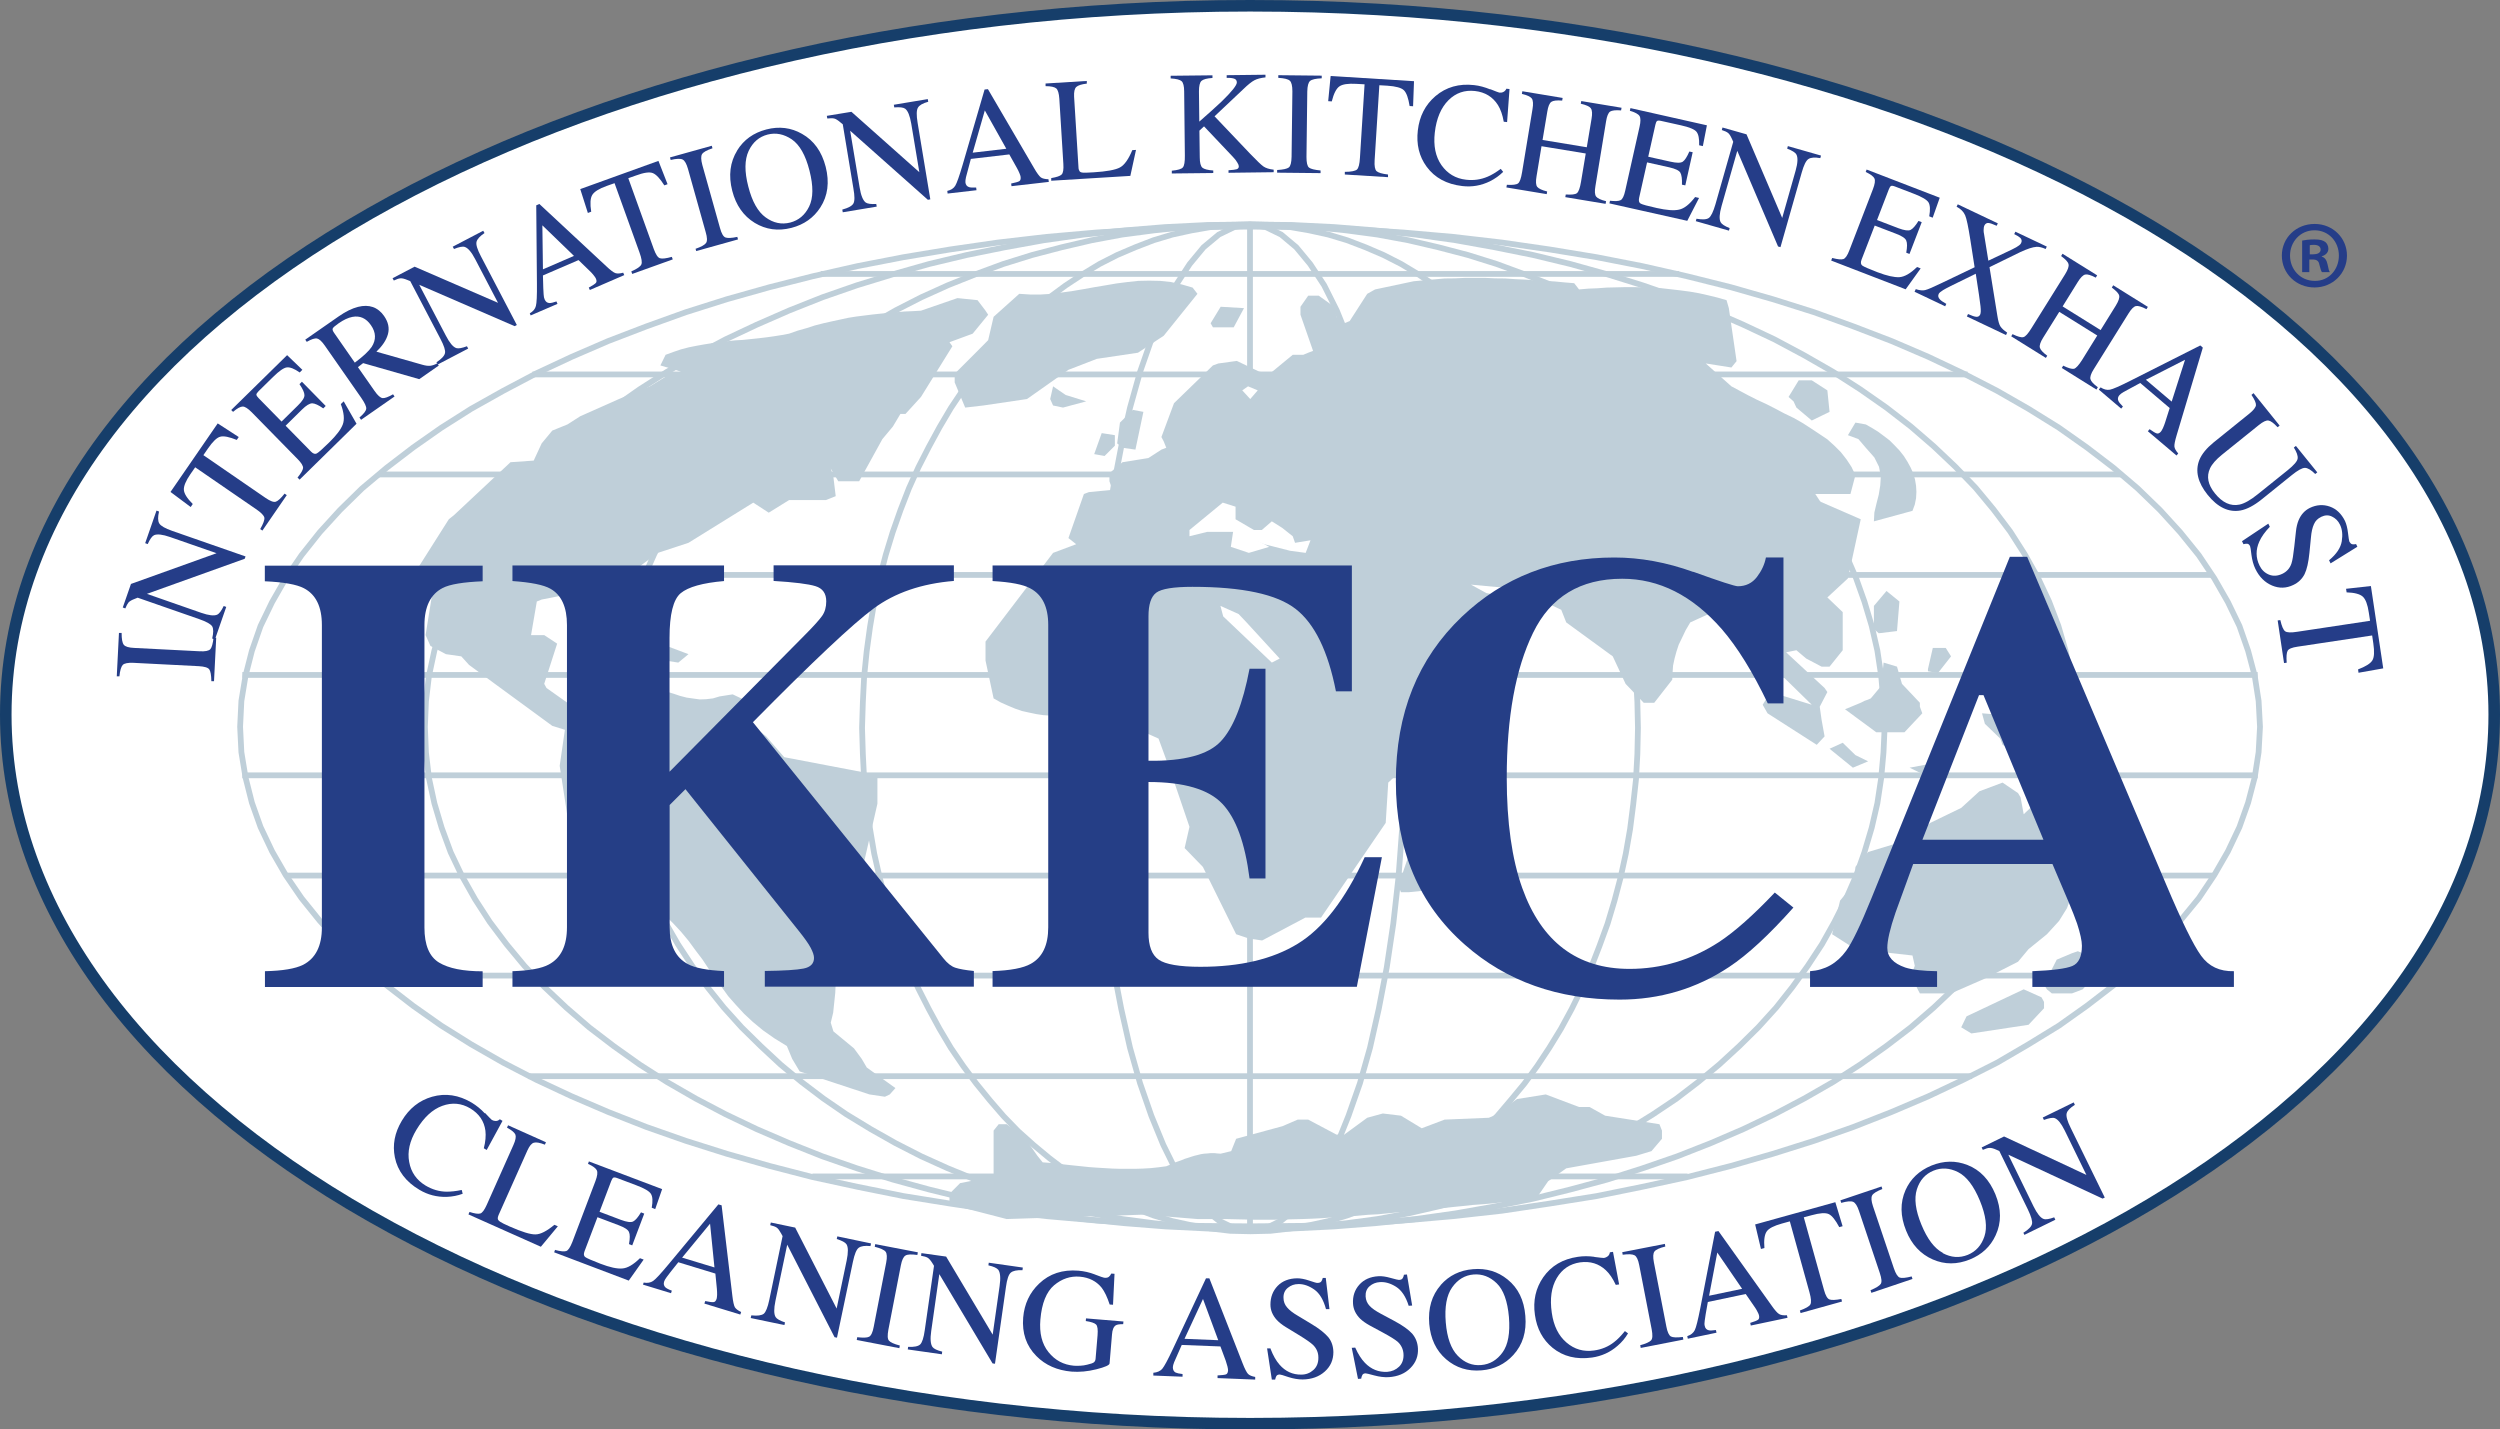 <?xml version="1.0" encoding="UTF-8"?>
<svg xmlns="http://www.w3.org/2000/svg" id="Layer_1" viewBox="0 0 216.46 123.77">
  <rect x="0" y="0" width="216.46" height="123.77" fill="#808080" stroke="none"/>
  <defs>
    <style>.cls-1,.cls-2{fill:#253d88;}.cls-3{stroke:#163e6a;stroke-width:1px;}.cls-3,.cls-4{fill:none;stroke-miterlimit:2.61;}.cls-4{stroke:#bfcfd9;stroke-width:.5px;}.cls-2,.cls-5,.cls-6,.cls-7{fill-rule:evenodd;}.cls-5{fill:#253e86;}.cls-6{fill:#bfcfd9;}.cls-7{fill:#fff;}</style>
  </defs>
  <path class="cls-7" d="M215.96,61.87c0,33.9-48.23,61.4-107.72,61.4S.5,95.77,.5,61.87,48.74,.5,108.24,.5s107.72,27.48,107.72,61.37"></path>
  <path class="cls-3" d="M215.96,61.87c0,33.9-48.23,61.4-107.72,61.4S.5,95.77,.5,61.87,48.74,.5,108.24,.5s107.72,27.48,107.72,61.37"></path>
  <polygon class="cls-4" points="108.21 19.62 112.71 19.67 117.14 19.86 121.49 20.13 125.82 20.51 130.04 21 134.18 21.6 138.25 22.27 142.19 23.04 146.07 23.92 149.87 24.87 153.51 25.91 157.06 27.03 160.47 28.26 163.78 29.53 166.97 30.9 169.99 32.33 172.92 33.84 175.64 35.4 178.28 37.04 180.7 38.75 182.99 40.5 185.09 42.29 187.02 44.16 188.77 46.08 190.38 48.07 191.72 50.07 192.9 52.13 193.9 54.2 194.65 56.35 195.22 58.5 195.56 60.69 195.68 62.93 195.56 65.13 195.22 67.32 194.65 69.5 193.9 71.61 192.9 73.72 191.72 75.77 190.38 77.77 188.77 79.73 187.02 81.65 185.09 83.51 182.99 85.32 180.7 87.08 178.28 88.8 175.64 90.42 172.92 92.01 169.99 93.49 166.97 94.92 163.78 96.28 160.47 97.58 157.06 98.78 153.51 99.9 149.87 100.95 146.07 101.92 142.19 102.76 138.25 103.56 134.18 104.21 130.04 104.83 125.82 105.3 121.49 105.68 117.14 105.95 112.71 106.14 108.21 106.18 103.72 106.14 99.29 105.95 94.94 105.68 90.62 105.3 86.4 104.83 82.26 104.21 78.22 103.56 74.25 102.76 70.37 101.92 66.62 100.95 62.93 99.9 59.39 98.78 55.97 97.58 52.66 96.28 49.49 94.92 46.43 93.49 43.57 92.01 40.79 90.42 38.2 88.8 35.76 87.08 33.48 85.32 31.35 83.51 29.44 81.65 27.69 79.73 26.11 77.77 24.74 75.77 23.56 73.72 22.56 71.61 21.81 69.5 21.26 67.32 20.9 65.13 20.79 62.93 20.9 60.69 21.26 58.5 21.81 56.35 22.56 54.2 23.56 52.13 24.74 50.07 26.11 48.07 27.69 46.08 29.44 44.16 31.35 42.29 33.48 40.5 35.78 38.74 38.19 37.05 40.79 35.4 43.57 33.84 46.43 32.33 49.49 30.9 52.66 29.53 55.97 28.26 59.39 27.03 62.93 25.91 66.62 24.87 70.37 23.92 74.25 23.04 78.22 22.27 82.26 21.6 86.4 21 90.62 20.51 94.94 20.13 99.29 19.86 103.72 19.67 108.21 19.62"></polygon>
  <line class="cls-4" x1="71.07" y1="23.72" x2="145.39" y2="23.72"></line>
  <line class="cls-4" x1="46.1" y1="32.42" x2="170.36" y2="32.42"></line>
  <line class="cls-4" x1="32.82" y1="41.08" x2="183.64" y2="41.08"></line>
  <line class="cls-4" x1="24.85" y1="49.78" x2="191.61" y2="49.78"></line>
  <line class="cls-4" x1="20.98" y1="58.44" x2="195.48" y2="58.44"></line>
  <line class="cls-4" x1="20.98" y1="67.13" x2="195.48" y2="67.13"></line>
  <line class="cls-4" x1="24.78" y1="75.81" x2="191.68" y2="75.81"></line>
  <line class="cls-4" x1="32.38" y1="84.47" x2="184.08" y2="84.47"></line>
  <line class="cls-4" x1="45.71" y1="93.18" x2="170.75" y2="93.18"></line>
  <line class="cls-4" x1="70.34" y1="101.86" x2="146.12" y2="101.86"></line>
  <polygon class="cls-4" points="108.22 19.44 111.87 19.48 115.51 19.66 119.07 19.95 122.57 20.31 126.03 20.8 129.42 21.41 132.74 22.08 135.97 22.86 139.16 23.75 142.21 24.7 145.22 25.74 148.12 26.88 150.93 28.11 153.63 29.38 156.21 30.76 158.72 32.2 161.07 33.71 163.33 35.29 165.45 36.93 167.43 38.64 169.3 40.41 171.05 42.23 172.6 44.1 174.05 46.02 175.32 48.01 176.46 50.04 177.42 52.09 178.22 54.19 178.84 56.33 179.29 58.52 179.58 60.72 179.67 62.94 179.58 65.16 179.29 67.37 178.84 69.55 178.22 71.67 177.42 73.79 176.46 75.85 175.32 77.87 174.05 79.83 172.6 81.76 171.05 83.63 169.3 85.47 167.43 87.24 165.45 88.95 163.33 90.57 161.07 92.17 158.72 93.68 156.21 95.12 153.63 96.48 150.93 97.77 148.12 98.98 145.22 100.12 142.21 101.16 139.16 102.13 135.97 102.99 132.74 103.79 129.42 104.46 126.03 105.06 122.57 105.55 119.07 105.91 115.51 106.19 111.87 106.37 108.22 106.43 104.54 106.37 100.91 106.19 97.36 105.91 93.84 105.55 90.38 105.06 87.01 104.46 83.7 103.79 80.44 102.99 77.3 102.13 74.2 101.16 71.21 100.12 68.34 98.98 65.53 97.77 62.83 96.48 60.24 95.12 57.74 93.68 55.38 92.17 53.13 90.57 51.01 88.95 49.03 87.24 47.15 85.47 45.41 83.63 43.86 81.76 42.41 79.83 41.14 77.87 40 75.85 39.02 73.79 38.24 71.67 37.61 69.55 37.14 67.37 36.88 65.16 36.79 62.94 36.88 60.72 37.14 58.52 37.61 56.33 38.24 54.19 39.02 52.09 40 50.04 41.14 48.01 42.41 46.02 43.86 44.1 45.41 42.23 47.15 40.41 49.03 38.64 51.01 36.93 53.13 35.29 55.38 33.71 57.74 32.2 60.24 30.76 62.83 29.38 65.53 28.11 68.34 26.88 71.21 25.74 74.2 24.7 77.3 23.75 80.44 22.86 83.7 22.08 87.01 21.41 90.38 20.8 93.84 20.31 97.36 19.95 100.91 19.66 104.54 19.48 108.22 19.44"></polygon>
  <polygon class="cls-4" points="108.24 19.44 111.05 19.48 113.84 19.66 116.58 19.95 119.27 20.31 121.93 20.8 124.54 21.41 127.1 22.08 129.59 22.86 132 23.75 134.39 24.7 136.68 25.74 138.9 26.88 141.05 28.11 143.13 29.38 145.16 30.76 147.04 32.2 148.86 33.71 150.6 35.29 152.24 36.93 153.79 38.64 155.19 40.41 156.52 42.23 157.75 44.1 158.83 46.02 159.82 48.01 160.7 50.04 161.43 52.09 162.06 54.19 162.55 56.33 162.88 58.52 163.08 60.72 163.18 62.94 163.08 65.16 162.88 67.37 162.55 69.55 162.06 71.67 161.43 73.79 160.7 75.85 159.82 77.87 158.83 79.83 157.75 81.76 156.52 83.63 155.19 85.47 153.79 87.24 152.24 88.95 150.6 90.57 148.86 92.17 147.04 93.68 145.16 95.12 143.13 96.48 141.05 97.77 138.9 98.98 136.68 100.12 134.39 101.16 132 102.13 129.59 102.99 127.1 103.79 124.54 104.46 121.93 105.06 119.27 105.55 116.58 105.91 113.84 106.19 111.05 106.37 108.24 106.43 105.43 106.37 102.62 106.19 99.9 105.91 97.16 105.55 94.53 105.06 91.92 104.46 89.36 103.79 86.86 102.99 84.45 102.13 82.07 101.16 79.77 100.12 77.54 98.98 75.4 97.77 73.28 96.48 71.3 95.12 69.4 93.68 67.58 92.17 65.86 90.57 64.21 88.95 62.67 87.24 61.25 85.47 59.93 83.63 58.7 81.76 57.59 79.83 56.63 77.87 55.73 75.85 55 73.79 54.38 71.67 53.91 69.55 53.55 67.37 53.36 65.16 53.28 62.94 53.36 60.72 53.55 58.52 53.91 56.33 54.38 54.19 55 52.09 55.73 50.04 56.63 48.01 57.59 46.02 58.7 44.1 59.93 42.23 61.25 40.41 62.67 38.64 64.21 36.93 65.86 35.29 67.58 33.71 69.4 32.2 71.3 30.76 73.28 29.38 75.4 28.11 77.54 26.88 79.77 25.74 82.07 24.7 84.45 23.75 86.86 22.86 89.36 22.08 91.92 21.41 94.53 20.8 97.16 20.31 99.9 19.95 102.62 19.66 105.43 19.48 108.24 19.44"></polygon>
  <polygon class="cls-4" points="108.26 19.44 110 19.48 111.7 19.66 113.37 19.95 115.01 20.31 116.64 20.8 118.23 21.41 119.79 22.08 121.32 22.86 122.8 23.75 124.24 24.72 125.67 25.76 127.03 26.9 128.33 28.12 129.62 29.4 130.8 30.8 132 32.24 133.1 33.73 134.14 35.33 135.15 36.99 136.08 38.7 136.95 40.46 137.76 42.28 138.49 44.16 139.19 46.09 139.79 48.05 140.32 50.09 140.77 52.16 141.14 54.28 141.41 56.4 141.65 58.59 141.77 60.79 141.82 63.03 141.77 65.29 141.65 67.49 141.41 69.66 141.14 71.78 140.77 73.9 140.32 75.97 139.79 77.98 139.19 79.98 138.49 81.9 137.76 83.78 136.95 85.6 136.08 87.37 135.15 89.08 134.14 90.73 133.1 92.3 132 93.81 130.8 95.26 129.62 96.65 128.33 97.94 127.03 99.14 125.67 100.27 124.24 101.34 122.8 102.29 121.32 103.18 119.79 103.97 118.23 104.64 116.64 105.24 115.01 105.73 113.37 106.09 111.7 106.37 110 106.57 108.26 106.61 106.52 106.57 104.83 106.37 103.16 106.09 101.51 105.73 99.88 105.24 98.3 104.64 96.73 103.97 95.2 103.18 93.73 102.29 92.26 101.34 90.85 100.27 89.49 99.14 88.15 97.94 86.9 96.65 85.7 95.26 84.52 93.81 83.4 92.3 82.33 90.73 81.35 89.08 80.42 87.37 79.52 85.6 78.7 83.78 77.97 81.9 77.29 79.98 76.69 77.98 76.16 75.97 75.69 73.9 75.33 71.78 75.04 69.66 74.82 67.49 74.71 65.29 74.64 63.03 74.71 60.79 74.82 58.59 75.04 56.4 75.33 54.28 75.69 52.16 76.16 50.09 76.69 48.05 77.29 46.09 77.97 44.16 78.7 42.28 79.52 40.46 80.42 38.7 81.35 36.99 82.33 35.33 83.4 33.73 84.52 32.24 85.7 30.8 86.9 29.4 88.15 28.12 89.49 26.9 90.85 25.76 92.26 24.72 93.73 23.75 95.2 22.86 96.73 22.08 98.3 21.41 99.88 20.8 101.51 20.31 103.16 19.95 104.83 19.66 106.52 19.48 108.26 19.44"></polygon>
  <polygon class="cls-4" points="108.23 19.44 109.59 19.66 110.93 20.31 112.24 21.41 113.44 22.86 114.65 24.7 115.75 26.9 116.76 29.4 117.75 32.2 118.62 35.31 119.38 38.68 120.07 42.27 120.64 46.07 121.09 50.08 121.4 54.24 121.62 58.56 121.7 63.01 121.62 67.45 121.4 71.77 121.09 75.94 120.64 79.96 120.07 83.77 119.38 87.35 118.62 90.72 117.75 93.79 116.76 96.61 115.75 99.12 114.65 101.33 113.44 103.14 112.24 104.63 110.93 105.69 109.59 106.35 108.23 106.59 106.87 106.35 105.53 105.69 104.21 104.63 103.01 103.14 101.81 101.33 100.72 99.12 99.69 96.61 98.71 93.79 97.84 90.72 97.08 87.35 96.39 83.77 95.84 79.96 95.37 75.94 95.05 71.77 94.83 67.45 94.76 63.01 94.83 58.56 95.05 54.24 95.37 50.08 95.84 46.07 96.39 42.27 97.08 38.68 97.84 35.31 98.71 32.2 99.69 29.4 100.72 26.9 101.81 24.7 103.01 22.86 104.21 21.41 105.53 20.31 106.87 19.66 108.23 19.44"></polygon>
  <line class="cls-4" x1="108.23" y1="19.7" x2="108.23" y2="106.59"></line>
  <polygon class="cls-6" points="103.68 105.55 99 105.17 87.16 105.55 82.21 104.27 82.21 103.36 83.13 102.44 86.03 101.87 86.03 97.89 86.47 97.34 87.16 97.34 88.68 98.44 89.82 100.07 90.28 100.64 90.95 100.69 91.6 100.76 92.29 100.84 92.94 100.91 93.63 100.98 94.28 101.05 94.97 101.1 95.64 101.14 96.31 101.18 96.97 101.2 97.62 101.2 98.31 101.2 98.96 101.18 99.65 101.14 100.3 101.07 100.98 100.98 101.32 100.84 101.63 100.69 101.94 100.58 102.26 100.47 102.57 100.34 102.86 100.25 103.13 100.16 103.42 100.07 103.71 100 103.99 99.93 104.26 99.89 104.55 99.87 104.84 99.84 105.13 99.84 105.4 99.87 105.69 99.89 106.6 99.67 107.03 98.6 111.04 97.51 112.36 96.94 113.27 96.94 115.72 98.24 116.39 98.24 118.38 96.78 119.73 96.41 121.3 96.6 123.1 97.69 125.08 96.94 128.91 96.78 129.34 96.6 131.35 95.16 133.84 94.76 136.72 95.85 137.63 95.85 138.98 96.6 143.68 97.34 143.9 97.89 143.9 98.6 142.99 99.67 141.67 100.07 135.61 101.16 134.04 102.28 133.18 103.53 132.54 103.89 131.66 103.97 130.84 104.04 130.01 104.11 129.16 104.2 128.34 104.27 127.51 104.33 126.69 104.42 125.88 104.5 125.06 104.59 124.23 104.66 123.41 104.75 122.59 104.82 121.76 104.91 120.94 104.98 120.11 105.06 119.29 105.14 118.48 105.18 117.67 105.25 116.86 105.32 116.04 105.38 115.21 105.42 114.4 105.48 113.58 105.52 112.76 105.55 111.93 105.57 111.11 105.59 110.28 105.61 109.46 105.61 108.65 105.61 107.83 105.59 106.96 105.57 106.13 105.55 103.68 105.55"></polygon>
  <polygon class="cls-6" points="75.28 94.76 69.24 92.77 68.59 91.68 68.13 90.57 67.03 89.89 66.05 89.2 65.18 88.48 64.42 87.77 63.71 87 63.04 86.24 62.46 85.43 61.91 84.66 61.35 83.87 60.81 83.06 60.21 82.27 59.61 81.45 58.96 80.67 58.23 79.89 57.43 79.12 56.53 78.35 52.25 74.72 52 73.63 50.24 72.51 49.13 70.68 48.46 66.31 48.91 63.19 47.82 62.85 40.61 57.57 39.94 56.83 38.61 56.64 37.27 55.93 36.85 54.99 37.49 50.99 35.49 52.62 34.35 52.08 38.86 44.96 39.3 44.61 44.2 40.02 46.21 39.88 46.9 38.39 47.82 37.28 49.13 36.75 50.24 36.04 53.59 34.55 56.27 33.45 58.05 32.36 58.96 32.18 57.18 31.64 57.63 30.72 58.31 30.47 58.96 30.25 59.65 30.07 60.3 29.94 60.97 29.82 61.66 29.71 62.3 29.61 63 29.54 63.64 29.47 64.33 29.43 65 29.36 65.67 29.29 66.34 29.21 66.99 29.12 67.68 29.01 68.32 28.89 69.06 28.63 69.84 28.41 70.55 28.18 71.29 27.99 72 27.83 72.74 27.67 73.43 27.52 74.12 27.41 74.83 27.32 75.55 27.23 76.21 27.16 76.93 27.09 77.64 27.03 78.33 26.97 79.03 26.94 79.74 26.9 82.9 25.81 84.64 25.99 85.33 26.9 85.56 27.25 84.22 28.89 82.21 29.63 82.46 29.98 79.74 34.37 78.4 35.84 77.96 35.84 77.31 36.93 76.4 38.02 74.39 41.67 72.58 41.67 71.93 40.57 72.16 41.31 72.36 42.96 71.51 43.3 69.93 43.3 68.32 43.3 66.56 44.39 65.22 43.52 59.61 47 56.96 47.87 55.19 49.18 53.59 52.62 51.36 52.08 50.67 51.17 46.9 51.91 46.48 52.08 45.98 54.99 47.12 54.99 48.24 55.73 47.12 59.21 47.32 59.57 49.13 60.85 50.47 60.67 53.17 59.21 53.75 59.12 54.32 59.1 54.9 59.14 55.46 59.23 56.04 59.35 56.6 59.52 57.18 59.7 57.73 59.89 58.31 60.06 58.87 60.25 59.45 60.4 60.01 60.48 60.59 60.56 61.14 60.54 61.73 60.47 62.3 60.3 63.44 60.12 64.98 60.85 65.22 62.85 66.34 63.76 67.9 65.56 75.5 67.01 75.97 67.01 75.97 69.59 74.39 76.5 73.5 77.61 73.28 81.43 72.85 82.38 72.58 83.31 72.45 84.2 72.36 85.07 72.32 85.97 72.23 86.82 72.14 87.68 71.93 88.55 72.16 89.3 73.94 90.77 74.61 91.68 75.05 92.43 77.53 94.21 77.04 94.76 76.62 94.96 75.28 94.76"></polygon>
  <polygon class="cls-6" points="170.69 89.48 169.81 88.95 170.27 88 175.22 85.66 176.76 86.35 176.98 86.75 176.98 87.3 175.64 88.73 170.69 89.48"></polygon>
  <polygon class="cls-6" points="166.23 86.01 166.08 85.73 165.93 85.43 165.79 85.16 165.68 84.89 165.62 84.58 165.62 84.3 165.66 83.97 165.79 83.62 165.59 82.73 160.65 82.18 158.63 80.89 159.32 77.98 160.65 76.36 160.65 75.06 161.75 73.77 165.34 72.68 167.13 71.25 169.81 69.95 171.39 68.51 173.39 67.76 174.73 68.67 174.95 69.04 175.22 70.5 176.76 69.04 178.76 71.99 179.02 73.12 179.29 74.22 179.44 75.34 179.5 76.43 179.37 77.52 178.97 78.63 178.28 79.74 177.23 80.89 175.64 82.18 174.73 83.27 171.86 84.73 168.93 86.01 166.23 86.01"></polygon>
  <polygon class="cls-6" points="177.65 86.01 177.23 85.66 176.98 85.25 178.08 83.09 179.41 82.53 179.91 82.36 181.24 82.93 181.44 83.82 181.68 84.16 180.33 85.66 179.41 86.01 177.65 86.01"></polygon>
  <polygon class="cls-6" points="107.09 31.25 109.03 32.18 109.94 32.36 111.93 30.72 112.84 30.72 113.27 30.54 113.69 30.38 112.6 27.25 112.6 26.56 113.27 25.6 114.18 25.6 115.52 26.56 115.72 27.43 115.94 27.8 116.39 27.99 116.86 27.8 118.38 25.44 119.06 25.06 122.41 24.35 123.3 24.27 124.19 24.19 125.08 24.11 125.95 24.1 126.85 24.06 127.71 24.06 128.61 24.06 129.45 24.1 130.32 24.11 131.19 24.17 132.06 24.21 132.91 24.27 133.78 24.32 134.62 24.37 135.45 24.45 136.3 24.52 136.72 25.06 137.53 24.99 138.3 24.96 139.11 24.9 139.94 24.88 140.73 24.86 141.51 24.86 142.32 24.88 143.1 24.9 143.9 24.96 144.7 25.05 145.48 25.14 146.31 25.25 147.11 25.39 147.91 25.57 148.69 25.76 149.49 25.99 149.69 26.68 150.36 31.27 149.91 31.82 147.69 31.47 149.91 33.45 150.64 33.84 151.35 34.22 152.1 34.6 152.9 34.97 153.69 35.37 154.48 35.79 155.29 36.18 156.05 36.61 156.78 37.08 157.52 37.57 158.22 38.04 158.84 38.6 159.39 39.15 159.89 39.79 160.31 40.43 160.65 41.14 160.22 42.77 157.07 42.77 157.3 43.3 161.11 44.96 160 50.08 158.22 51.73 159.55 53 159.55 56.3 158.41 57.72 157.72 57.72 156.39 57.02 155.54 56.3 154.65 56.48 157.98 59.57 158.22 59.92 157.56 61.19 157.72 62.32 157.98 63.76 157.3 64.49 153.04 61.76 152.62 61.02 153.31 59.92 156.87 61.02 152.39 56.64 152.19 56.3 151.94 55.39 151.28 54.29 149.49 53.37 147.93 53.17 146.35 53.89 145.95 54.57 145.64 55.22 145.35 55.82 145.15 56.43 144.99 57.02 144.86 57.63 144.82 58.23 144.79 58.85 143.23 60.85 142.32 60.85 140.75 59.21 139.64 56.83 135.61 53.89 135.18 52.8 131.35 50.99 127.36 50.62 128.69 51.35 130.7 51.73 130.93 53.55 130.93 54.83 125.58 56.48 125.08 56.64 123.99 57.37 127.58 57.93 127.58 58.44 127.51 58.94 127.41 59.39 127.25 59.86 127 60.32 126.73 60.76 126.42 61.19 126.12 61.61 125.73 62.03 125.37 62.45 124.97 62.88 124.57 63.3 124.19 63.72 123.81 64.14 123.43 64.58 123.1 65.03 120.2 67.76 119.98 71.25 114.38 79.45 113.02 79.45 109.28 81.43 108.16 81.27 107.03 80.89 104.15 75.06 102.57 73.43 102.99 71.59 101.43 67.01 100.31 63.95 99.89 63.76 95.86 61.94 95.23 61.94 94.61 61.96 93.98 62 93.41 62 92.78 62.01 92.16 62.01 91.56 62 90.95 61.96 90.33 61.92 89.73 61.83 89.11 61.7 88.48 61.56 87.9 61.36 87.28 61.1 86.65 60.82 86.03 60.47 85.33 57.19 85.33 55.55 91.18 47.87 93.18 47.12 92.51 46.59 93.85 42.77 94.28 42.61 96.31 42.41 96.06 41.67 96.06 40.97 97.19 40.02 99.43 39.66 100.56 38.93 100.98 38.77 100.76 38.22 100.56 37.84 101.65 34.91 105.02 31.64 105.49 31.47 107.09 31.25"></polygon>
  <polygon class="cls-6" points="121.99 77.25 121.3 77.25 121.07 76.7 122.63 72.15 123.54 72.15 124.67 70.68 125.58 69.59 127.36 69.75 127.58 70.3 127.71 71.06 127.67 71.78 127.45 72.51 127.09 73.22 126.62 73.95 126.07 74.7 125.49 75.4 124.88 76.15 123.75 77.07 121.99 77.25"></polygon>
  <polygon class="cls-6" points="181.02 67.2 179.22 66.86 178.08 67.01 173.39 64.49 173.19 63.95 171.86 62.67 171.61 61.76 172.21 61.81 172.77 61.85 173.35 61.9 173.9 61.96 174.48 62.03 175.04 62.12 175.62 62.25 176.18 62.38 176.72 62.54 177.29 62.71 177.83 62.94 178.38 63.18 178.95 63.45 179.48 63.76 180.04 64.11 180.57 64.49 181.68 65.38 181.91 65.76 182.11 66.11 181.44 67.38 181.02 67.2"></polygon>
  <polygon class="cls-6" points="166.44 67.01 165.34 66.47 168.27 65.92 167.79 67.2 166.44 67.01"></polygon>
  <polygon class="cls-6" points="160.43 66.47 158.41 64.83 159.55 64.31 160.65 65.38 161.75 65.92 160.43 66.47"></polygon>
  <polygon class="cls-6" points="163.09 63.4 162.45 63.4 159.75 61.41 160.02 61.3 160.31 61.18 160.6 61.06 160.89 60.94 161.15 60.83 161.44 60.68 161.73 60.58 161.98 60.47 162.89 59.38 163.09 57.37 164.25 57.72 164.68 59.21 166.23 60.85 166.23 61.19 166.44 61.76 164.9 63.4 163.09 63.4"></polygon>
  <polygon class="cls-6" points="166.93 58.12 166.93 57.93 167.35 56.1 168.47 56.1 168.93 56.83 167.79 58.28 166.93 58.12"></polygon>
  <polygon class="cls-6" points="58.73 57.37 54.01 56.64 52.92 56.48 51.16 55.21 54.92 54.99 55.84 54.46 56.71 55.55 59.61 56.64 58.73 57.37"></polygon>
  <polygon class="cls-6" points="162.67 54.83 162.25 54.46 162.25 52.46 163.34 51.17 164.46 52.08 164.25 54.64 162.67 54.83"></polygon>
  <polygon class="cls-6" points="162.25 45.14 162.29 44.38 162.47 43.61 162.67 42.83 162.8 42.03 162.85 41.23 162.69 40.41 162.29 39.61 161.55 38.77 160.91 38.02 160 37.68 160.65 36.59 161.55 36.75 162.09 37.06 162.6 37.37 163.11 37.75 163.61 38.13 164.03 38.55 164.46 39 164.84 39.48 165.15 39.97 165.42 40.46 165.66 40.99 165.81 41.52 165.9 42.06 165.93 42.59 165.9 43.14 165.79 43.69 165.59 44.23 162.25 45.14"></polygon>
  <polygon class="cls-6" points="94.74 39.32 95.39 37.5 96.53 37.68 96.53 38.59 95.64 39.48 94.74 39.32"></polygon>
  <polygon class="cls-6" points="97.19 38.77 96.73 38.39 96.97 36.59 98.09 35.49 99 35.66 98.31 38.93 97.19 38.77"></polygon>
  <polygon class="cls-6" points="156.87 36.41 155.54 35.29 155.29 34.75 154.86 34.37 155.74 32.93 156.87 32.93 158.22 33.8 158.41 35.66 156.87 36.41"></polygon>
  <polygon class="cls-6" points="83.57 35.29 82.66 33.11 82.66 32.36 84.64 30.38 85.56 29.45 86.03 27.43 88.25 25.44 89.19 25.5 90.11 25.5 91.04 25.44 91.98 25.32 92.91 25.19 93.85 25.03 94.79 24.86 95.75 24.7 96.68 24.54 97.62 24.42 98.55 24.32 99.49 24.3 100.45 24.32 101.39 24.42 102.33 24.63 103.26 24.9 103.68 25.44 100.76 29.07 98.53 30.54 94.97 31.07 92.51 32.02 88.92 34.55 85.13 35.11 83.57 35.29"></polygon>
  <polygon class="cls-6" points="92.04 35.29 91.18 35.11 90.93 34.55 91.18 33.45 92.27 34.2 94.05 34.75 92.04 35.29"></polygon>
  <polygon class="cls-6" points="105.02 28.34 104.82 27.99 105.69 26.56 107.71 26.68 106.82 28.34 105.02 28.34"></polygon>
  <polygon class="cls-7" points="110.12 57.37 105.91 53.37 105.67 52.46 107.25 53.17 107.93 53.89 110.8 57.02 110.12 57.37"></polygon>
  <polygon class="cls-7" points="108.13 47.87 106.57 47.35 106.79 45.89 107.24 45.89 109.89 47.35 108.13 47.87"></polygon>
  <polygon class="cls-7" points="111.71 47.69 109.46 47.12 106.98 46.05 104.53 46.05 102.99 46.43 102.99 45.89 105.87 43.52 106.98 43.87 106.98 44.96 108.57 45.89 109.25 45.89 110.12 45.14 111.01 45.7 111.93 46.43 112.13 47 113.47 46.78 113.05 47.87 111.71 47.69"></polygon>
  <polygon class="cls-7" points="108.25 34.55 107.56 33.8 108.06 33.45 108.9 33.8 108.25 34.55"></polygon>
  <path class="cls-2" d="M18.3,58.97c-.01-.52-.07-.86-.18-1.01-.11-.16-.41-.25-.91-.28l-5.66-.29c-.47-.02-.78,.04-.92,.18-.14,.15-.24,.48-.29,.99h-.23s.19-3.76,.19-3.76h.23c0,.53,.06,.87,.19,1.03,.13,.16,.43,.25,.9,.27l5.66,.29c.49,.03,.8-.04,.93-.18,.13-.15,.22-.48,.28-.99h.23s-.19,3.76-.19,3.76h-.23Z"></path>
  <path class="cls-2" d="M18.37,55.3c.12-.51,.12-.87,0-1.07-.13-.2-.51-.41-1.14-.63l-5.31-1.85-.25,.1c-.27,.1-.45,.21-.54,.31-.09,.11-.18,.28-.28,.52l-.22-.08,.71-2.04,7.41-2.66-4.02-1.4c-.66-.23-1.12-.28-1.39-.16-.17,.08-.36,.34-.55,.77l-.22-.08,.98-2.82,.22,.08c-.11,.47-.11,.82,.02,1.03,.12,.21,.5,.43,1.13,.65l6.34,2.21-.07,.2-8.47,3.04,4.7,1.64c.66,.23,1.12,.28,1.39,.16,.17-.08,.36-.33,.56-.75l.22,.08-.98,2.82-.22-.08Z"></path>
  <path class="cls-2" d="M14.76,42.6l4.09-5.94,1.82,1.18-.17,.25c-.65-.26-1.12-.36-1.42-.28-.3,.07-.66,.42-1.08,1.03l-.39,.57,5.38,3.7c.41,.28,.7,.39,.89,.33,.18-.06,.44-.29,.76-.7l.19,.13-2.11,3.07-.19-.13c.27-.47,.39-.8,.36-.99-.04-.19-.28-.44-.74-.75l-5.25-3.61-.41,.59c-.4,.58-.59,1.04-.57,1.36,.02,.33,.28,.74,.77,1.23l-.18,.26-1.74-1.3Z"></path>
  <path class="cls-2" d="M25.76,41.35c.3-.37,.46-.64,.48-.82,.02-.18-.14-.45-.48-.79l-3.97-4.05c-.32-.32-.58-.49-.77-.49-.2,0-.48,.15-.84,.46l-.16-.16,4.84-4.75,1.32,1.27-.23,.23c-.47-.33-.84-.47-1.11-.44-.27,.03-.67,.31-1.2,.83l-1.25,1.23c-.13,.13-.2,.24-.19,.31,.01,.07,.07,.17,.19,.29l1.99,2.03,1.41-1.39c.39-.38,.58-.68,.57-.9,0-.22-.15-.54-.43-.95l.21-.21,2.06,2.1-.21,.21c-.41-.29-.73-.43-.95-.44-.22,0-.52,.17-.9,.55l-1.41,1.39,2.21,2.25c.18,.18,.34,.23,.49,.15,.15-.08,.51-.4,1.08-.96,.62-.61,1.01-1.12,1.17-1.55,.16-.42,.11-1.01-.17-1.76l.25-.24,1.11,1.94-4.93,4.84-.16-.16Z"></path>
  <path class="cls-2" d="M32.18,30.04c.4-.62,.38-1.25-.06-1.88-.42-.61-.96-.85-1.62-.72-.35,.07-.75,.25-1.19,.56-.3,.21-.47,.36-.5,.44-.04,.09,0,.21,.11,.37l1.8,2.59c.74-.55,1.22-1.01,1.46-1.36m-1.06,6.11c.38-.32,.57-.57,.59-.76,.02-.19-.13-.5-.43-.94l-3.16-4.53c-.26-.37-.48-.57-.67-.61-.19-.04-.49,.06-.89,.29l-.13-.19,2.9-2.02c.6-.42,1.16-.69,1.67-.82,.96-.24,1.72,.02,2.26,.8,.36,.52,.47,1.04,.33,1.56-.14,.52-.48,1.02-1,1.52l4.01,1.14c.25,.07,.46,.1,.65,.08,.19-.02,.39-.09,.61-.21l.13,.19-1.69,1.18-4.86-1.39-.45,.35,1.44,2.06c.27,.39,.5,.59,.69,.62,.19,.02,.49-.09,.91-.33l.13,.19-2.9,2.02-.13-.19Z"></path>
  <path class="cls-2" d="M37.8,31.36c.44-.29,.68-.55,.73-.79,.05-.23-.09-.65-.4-1.24l-2.61-4.99-.25-.1c-.27-.11-.47-.16-.61-.14-.14,.01-.33,.08-.56,.19l-.11-.2,1.91-1,7.22,3.13-1.97-3.77c-.32-.62-.63-.98-.91-1.07-.18-.06-.49,0-.93,.18l-.11-.2,2.64-1.38,.11,.2c-.4,.27-.63,.52-.69,.76-.06,.24,.07,.66,.38,1.25l3.11,5.95-.19,.1-8.26-3.58,2.31,4.41c.32,.62,.62,.98,.9,1.07,.18,.06,.49,0,.92-.16l.11,.2-2.64,1.38-.11-.2Z"></path>
  <path class="cls-2" d="M49.7,22.16l-2.74-2.65,.05,3.81,2.68-1.16Zm-3.74,5.18l-.09-.21c.29-.17,.47-.38,.53-.64,.07-.26,.1-.9,.09-1.92l-.06-6.79,.27-.12,5.77,5.37c.38,.36,.66,.57,.82,.62,.16,.05,.39,.04,.67-.04l.09,.21-2.98,1.29-.09-.21c.33-.18,.53-.31,.61-.4,.08-.09,.08-.21,0-.39-.02-.06-.09-.15-.19-.28-.1-.13-.22-.26-.36-.39l-.95-.92-3.08,1.33c.02,.9,.04,1.44,.06,1.64,.01,.19,.04,.34,.09,.44,.09,.2,.22,.3,.42,.31,.12,0,.32-.04,.6-.14l.09,.21-2.32,1Z"></path>
  <path class="cls-2" d="M50.22,16.38l6.79-2.45,.79,2.02-.28,.1c-.37-.59-.7-.94-.99-1.06-.29-.12-.78-.05-1.48,.21l-.65,.23,2.21,6.14c.17,.46,.34,.73,.53,.79,.19,.06,.53,.02,1.03-.12l.08,.22-3.51,1.26-.08-.22c.5-.22,.79-.42,.87-.6,.08-.17,.03-.52-.16-1.04l-2.16-6-.68,.24c-.67,.24-1.08,.5-1.25,.78-.17,.28-.2,.76-.09,1.45l-.29,.11-.66-2.07Z"></path>
  <path class="cls-2" d="M60.23,21.54c.49-.17,.79-.34,.9-.5,.12-.16,.11-.47-.03-.95l-1.53-5.46c-.13-.45-.28-.73-.47-.82-.18-.09-.53-.08-1.03,.04l-.06-.22,3.62-1.01,.06,.22c-.49,.16-.79,.33-.9,.5-.11,.17-.1,.49,.02,.94l1.53,5.46c.13,.48,.29,.75,.47,.82,.18,.07,.52,.06,1.03-.05l.06,.22-3.62,1.01-.06-.22Z"></path>
  <path class="cls-2" d="M66.29,18.82c.67,.49,1.38,.64,2.13,.45,.73-.19,1.28-.65,1.64-1.39,.36-.74,.37-1.77,.03-3.1-.34-1.35-.86-2.25-1.53-2.71-.68-.46-1.38-.6-2.09-.42-.74,.19-1.29,.66-1.65,1.42-.35,.75-.37,1.78-.03,3.08,.33,1.3,.83,2.19,1.51,2.68m-2.47-5.81c.57-.92,1.41-1.52,2.52-1.81,1.11-.29,2.15-.16,3.09,.38,1.03,.58,1.71,1.53,2.05,2.85,.34,1.34,.19,2.51-.46,3.52-.58,.9-1.42,1.49-2.5,1.77-1.16,.3-2.22,.15-3.18-.43-.98-.6-1.63-1.53-1.95-2.78-.34-1.32-.19-2.48,.43-3.49Z"></path>
  <path class="cls-2" d="M72.95,18.14c.51-.14,.82-.31,.94-.52,.12-.21,.12-.64,0-1.31l-.92-5.55-.21-.17c-.22-.19-.4-.3-.54-.33-.14-.03-.33-.03-.59,0l-.04-.23,2.13-.35,5.88,5.23-.7-4.2c-.12-.69-.29-1.12-.53-1.3-.16-.11-.47-.15-.94-.11l-.04-.23,2.94-.49,.04,.23c-.47,.13-.77,.3-.89,.51-.13,.21-.14,.65-.03,1.31l1.1,6.63-.21,.04-6.73-5.98,.82,4.91c.11,.69,.29,1.12,.52,1.3,.15,.11,.46,.16,.92,.13l.04,.23-2.94,.49-.04-.23Z"></path>
  <path class="cls-2" d="M87.13,12.88l-1.86-3.32-1.05,3.66,2.9-.34Zm-5.08,3.88l-.03-.23c.32-.07,.56-.23,.69-.45,.14-.23,.35-.83,.64-1.81l1.9-6.52,.29-.03,3.98,6.81c.26,.46,.47,.73,.6,.83,.14,.1,.36,.15,.66,.16l.03,.23-3.23,.37-.03-.23c.37-.08,.6-.14,.7-.2,.1-.06,.14-.18,.12-.37,0-.06-.04-.17-.1-.32-.06-.15-.14-.31-.23-.47l-.65-1.16-3.33,.39c-.24,.87-.37,1.39-.42,1.58-.04,.19-.06,.34-.05,.45,.02,.21,.13,.35,.31,.41,.11,.04,.32,.05,.62,.04l.03,.23-2.51,.29Z"></path>
  <path class="cls-2" d="M91.02,15.42c.47-.08,.77-.18,.9-.31,.13-.13,.18-.43,.15-.91l-.35-5.66c-.03-.45-.12-.75-.26-.88-.15-.13-.46-.2-.93-.2v-.23s3.57-.22,3.57-.22v.23c-.45,.05-.76,.15-.91,.29-.15,.14-.21,.42-.19,.84l.38,6.12c0,.14,.04,.25,.09,.33,.05,.08,.16,.12,.32,.13,.1,0,.2,0,.3,0,.11,0,.3-.01,.6-.03,1.13-.07,1.89-.21,2.28-.42,.39-.21,.74-.71,1.07-1.5l.32-.02-.49,2.25-6.85,.42v-.23Z"></path>
  <path class="cls-2" d="M101.46,14.78c.52-.05,.84-.14,.96-.29,.12-.14,.18-.49,.17-1.03l-.06-5.54c0-.46-.08-.76-.22-.89-.14-.13-.46-.21-.95-.24v-.23s3.62-.04,3.62-.04v.23c-.49,.03-.81,.12-.96,.26-.14,.14-.21,.44-.21,.9l.03,2.62c.78-.68,1.42-1.26,1.92-1.73,.89-.86,1.33-1.42,1.33-1.66,0-.17-.08-.28-.23-.33-.15-.05-.37-.08-.65-.07v-.23s3.36-.04,3.36-.04v.23c-.41,.04-.73,.13-.96,.25-.23,.12-.56,.38-.97,.78l-2.48,2.34,3.09,3.25c.56,.58,.94,.95,1.14,1.09,.2,.14,.5,.24,.89,.28v.22s-3.91,.05-3.91,.05v-.22c.35-.02,.59-.05,.71-.09,.12-.04,.19-.13,.18-.26,0-.07-.04-.18-.13-.32-.08-.15-.21-.31-.39-.5l-2.49-2.63-.4,.37,.03,2.31c0,.47,.08,.77,.23,.9,.14,.12,.46,.21,.94,.24v.22s-3.59,.04-3.59,.04v-.22Z"></path>
  <path class="cls-2" d="M110.58,14.72c.52-.03,.85-.1,1.01-.22,.15-.12,.23-.42,.24-.92l.07-5.67c0-.47-.07-.78-.22-.92-.15-.14-.48-.22-1-.25v-.23s3.76,.04,3.76,.04v.23c-.52,.02-.86,.1-1.01,.23-.15,.13-.23,.44-.24,.91l-.07,5.67c0,.49,.07,.8,.22,.92,.15,.12,.49,.2,1,.25v.23s-3.76-.04-3.76-.04v-.23Z"></path>
  <path class="cls-2" d="M115.23,6.58l7.2,.45-.08,2.17-.3-.02c-.11-.69-.27-1.14-.49-1.36-.22-.22-.7-.35-1.44-.4l-.69-.04-.41,6.51c-.03,.49,.03,.8,.17,.93,.15,.13,.47,.23,.99,.29v.23s-3.74-.23-3.74-.23v-.23c.56,0,.91-.08,1.05-.2,.14-.13,.23-.47,.26-1.02l.4-6.36-.72-.04c-.7-.04-1.19,.03-1.46,.22-.27,.19-.49,.62-.66,1.3l-.31-.02,.21-2.16Z"></path>
  <path class="cls-2" d="M129.03,7.72c.47,.19,.73,.29,.79,.3,.12,.01,.24,0,.35-.06,.11-.05,.2-.15,.26-.28l.27,.03-.21,2.86-.29-.03c-.1-.58-.27-1.07-.5-1.44-.45-.71-1.11-1.12-1.99-1.22-.89-.1-1.66,.16-2.3,.8-.64,.64-1.04,1.57-1.18,2.8-.13,1.13,.06,2.07,.57,2.81,.52,.74,1.23,1.17,2.13,1.27,.66,.08,1.28-.01,1.87-.26,.34-.14,.72-.37,1.14-.68l.21,.26c-.32,.32-.71,.6-1.15,.82-.76,.37-1.56,.51-2.39,.41-1.36-.16-2.39-.72-3.09-1.68-.65-.89-.9-1.94-.76-3.14,.14-1.23,.65-2.22,1.53-2.97,.92-.78,2.04-1.1,3.35-.95,.46,.05,.92,.18,1.39,.37"></path>
  <path class="cls-2" d="M130.47,16c.5,.03,.83-.01,.97-.12,.15-.11,.26-.44,.35-.98l.9-5.45c.08-.45,.05-.76-.06-.92-.12-.16-.4-.29-.86-.4l.04-.23,3.49,.58-.04,.23c-.47-.04-.78,0-.94,.11-.16,.11-.28,.4-.35,.85l-.41,2.45,3.83,.63,.41-2.45c.08-.45,.06-.76-.06-.92-.11-.16-.4-.29-.87-.4l.04-.23,3.49,.58-.04,.23c-.47-.04-.79,0-.95,.1-.16,.11-.28,.4-.35,.85l-.92,5.59c-.08,.46-.06,.76,.06,.92,.12,.15,.4,.29,.86,.4l-.04,.23-3.49-.58,.04-.23c.5,.03,.83,0,.97-.12,.14-.11,.26-.44,.35-.98l.41-2.45-3.83-.63-.43,2.6c-.08,.46-.06,.77,.06,.92,.12,.15,.41,.29,.86,.4l-.04,.23-3.49-.58,.04-.23Z"></path>
  <path class="cls-2" d="M139.37,17.38c.47,.05,.79,.04,.95-.05,.16-.08,.3-.36,.4-.83l1.24-5.53c.1-.44,.1-.75,0-.92-.1-.17-.38-.32-.84-.46l.05-.23,6.62,1.49-.35,1.8-.32-.07c.02-.57-.06-.96-.23-1.17-.17-.21-.62-.4-1.35-.56l-1.71-.38c-.18-.04-.3-.04-.36,.01-.06,.05-.1,.15-.14,.32l-.62,2.77,1.93,.43c.53,.12,.88,.12,1.06,0,.18-.12,.37-.42,.57-.88l.29,.06-.64,2.87-.29-.06c.02-.5-.03-.85-.14-1.04-.11-.19-.43-.34-.95-.46l-1.93-.43-.69,3.08c-.05,.25-.01,.41,.14,.49,.15,.08,.61,.21,1.39,.38,.85,.19,1.49,.24,1.93,.14,.44-.09,.91-.46,1.39-1.09l.34,.08-1.02,1.98-6.74-1.51,.05-.23Z"></path>
  <path class="cls-2" d="M146.89,18.94c.52,.09,.88,.07,1.07-.07,.19-.14,.38-.53,.57-1.18l1.54-5.41-.11-.25c-.12-.26-.23-.44-.34-.52-.11-.09-.29-.17-.54-.25l.06-.22,2.08,.59,3.09,7.24,1.16-4.09c.19-.67,.21-1.14,.07-1.4-.09-.17-.36-.34-.8-.51l.06-.22,2.87,.82-.06,.22c-.48-.08-.82-.06-1.03,.08-.21,.14-.4,.53-.58,1.17l-1.84,6.46-.21-.06-3.53-8.28-1.36,4.78c-.19,.67-.22,1.14-.08,1.4,.09,.17,.35,.34,.78,.51l-.06,.22-2.87-.82,.06-.22Z"></path>
  <path class="cls-2" d="M158.66,22.34c.46,.12,.77,.15,.95,.09,.17-.06,.35-.31,.52-.77l2.04-5.29c.16-.42,.21-.73,.13-.91-.08-.18-.33-.37-.76-.57l.08-.21,6.33,2.44-.61,1.73-.3-.12c.1-.56,.08-.96-.06-1.2-.14-.23-.56-.48-1.26-.75l-1.64-.63c-.18-.07-.3-.08-.36-.04-.06,.04-.12,.14-.18,.29l-1.02,2.65,1.85,.71c.51,.19,.86,.24,1.05,.15,.2-.1,.43-.36,.69-.78l.28,.11-1.06,2.75-.28-.11c.09-.5,.09-.84,0-1.05-.08-.2-.37-.4-.88-.59l-1.85-.71-1.14,2.95c-.09,.24-.07,.41,.06,.51,.13,.1,.57,.29,1.32,.58,.81,.31,1.44,.45,1.89,.43,.45-.03,.96-.32,1.53-.88l.32,.12-1.3,1.81-6.45-2.49,.08-.21Z"></path>
  <path class="cls-2" d="M165.86,25.03c.33,.11,.6,.14,.82,.09,.22-.05,.71-.26,1.47-.63l2.82-1.35-.38-2.44c-.17-1.07-.31-1.76-.44-2.06-.13-.3-.37-.55-.74-.74l.1-.21,3.47,1.65-.1,.21c-.34-.15-.57-.23-.68-.24-.18-.02-.3,.05-.38,.21-.05,.1-.07,.25-.07,.43,0,.09,.01,.2,.04,.33l.37,2.29,2.03-.96c.3-.14,.51-.27,.64-.37,.08-.06,.14-.13,.17-.2,.08-.17,.05-.32-.08-.45-.08-.08-.26-.19-.52-.32l.1-.21,2.72,1.29-.1,.21c-.31-.14-.57-.2-.78-.19-.34,.02-.82,.18-1.44,.47l-2.64,1.29,.68,4.21c.07,.45,.16,.77,.27,.93,.11,.17,.3,.34,.58,.53l-.1,.21-3.39-1.61,.1-.21c.33,.15,.57,.23,.72,.24,.15,.01,.26-.05,.33-.19,.06-.12,.07-.36,.03-.73-.04-.36-.17-1.3-.41-2.81l-2.16,1.06c-.32,.16-.54,.28-.67,.36-.21,.13-.34,.24-.38,.33-.08,.17-.04,.33,.12,.49,.09,.1,.28,.22,.54,.37l-.1,.21-2.65-1.26,.1-.21Z"></path>
  <path class="cls-2" d="M174.25,28.93c.45,.22,.77,.31,.94,.26,.18-.04,.41-.3,.7-.77l2.92-4.68c.24-.39,.34-.68,.29-.87-.04-.19-.26-.42-.64-.7l.12-.2,3,1.87-.12,.2c-.41-.22-.72-.31-.91-.27-.19,.04-.41,.26-.65,.65l-1.31,2.11,3.29,2.05,1.31-2.11c.24-.39,.34-.68,.3-.87-.04-.19-.26-.42-.64-.7l.12-.2,3,1.87-.12,.2c-.42-.22-.72-.31-.91-.27-.19,.04-.41,.26-.65,.65l-3,4.81c-.25,.39-.34,.69-.29,.87,.05,.19,.26,.42,.64,.7l-.12,.2-3-1.87,.12-.2c.45,.22,.77,.31,.94,.27,.17-.05,.41-.31,.7-.77l1.31-2.11-3.29-2.05-1.39,2.23c-.25,.39-.34,.69-.29,.87,.05,.19,.26,.42,.64,.7l-.12,.19-3-1.87,.12-.2Z"></path>
  <path class="cls-2" d="M188.03,34.78l1.16-3.63-3.39,1.73,2.23,1.89Zm-6.3-1.06l.15-.18c.28,.18,.54,.25,.81,.2,.26-.05,.85-.31,1.76-.77l6.06-3.06,.22,.19-2.26,7.56c-.15,.5-.22,.84-.2,1.01,.02,.17,.13,.37,.33,.59l-.15,.18-2.48-2.1,.15-.18c.31,.22,.51,.34,.63,.37,.11,.03,.23-.02,.35-.16,.04-.05,.1-.14,.17-.29,.07-.15,.13-.31,.19-.49l.4-1.26-2.55-2.17c-.79,.42-1.27,.68-1.44,.78-.17,.1-.29,.19-.36,.27-.14,.16-.17,.33-.09,.51,.05,.11,.18,.27,.39,.48l-.15,.18-1.93-1.64Z"></path>
  <path class="cls-2" d="M197.38,36.85l-.18,.14c-.33-.36-.6-.55-.79-.58-.19-.03-.47,.1-.84,.4l-3.18,2.56c-.52,.42-.87,.82-1.04,1.19-.32,.69-.18,1.41,.42,2.15,.65,.81,1.36,1.14,2.13,.98,.43-.09,.96-.39,1.59-.9l2.59-2.08c.54-.44,.83-.77,.86-1.01,.03-.24-.08-.55-.33-.95l.18-.14,1.85,2.29-.18,.14c-.35-.35-.65-.53-.89-.53-.24,0-.62,.21-1.14,.63l-2.58,2.08c-.68,.55-1.31,.88-1.86,.98-1.02,.18-1.97-.27-2.84-1.35-.86-1.07-1.1-2.08-.72-3.03,.21-.51,.62-1.01,1.23-1.51l3.1-2.5c.36-.29,.55-.54,.57-.73,.01-.19-.12-.49-.39-.89l.18-.15,2.26,2.81Z"></path>
  <path class="cls-2" d="M196.53,45.61c-.42,.44-.73,.87-.91,1.28-.32,.71-.31,1.41,.02,2.08,.18,.37,.45,.63,.81,.78,.36,.15,.75,.13,1.17-.07,.37-.18,.64-.47,.78-.88,.09-.26,.17-.76,.25-1.49l.14-1.28c.04-.39,.12-.71,.23-.98,.21-.5,.53-.85,.97-1.07,.58-.28,1.16-.32,1.73-.12,.57,.2,1.01,.62,1.32,1.25,.12,.26,.21,.61,.26,1.04,.05,.43,.09,.67,.11,.72,.07,.14,.15,.22,.24,.25,.09,.02,.21,.02,.35-.01l.11,.23-2.32,1.44-.13-.27c.65-.54,1.01-1.09,1.1-1.65,.09-.56,.04-1.04-.16-1.44-.15-.32-.38-.54-.68-.69-.3-.15-.61-.14-.94,.02-.29,.14-.51,.35-.63,.64-.13,.28-.22,.67-.26,1.16l-.13,1.31c-.08,.82-.22,1.44-.42,1.85-.21,.41-.53,.73-.98,.94-.6,.29-1.21,.31-1.83,.05-.62-.26-1.11-.74-1.45-1.44-.17-.35-.28-.76-.34-1.21-.05-.45-.09-.7-.12-.76-.07-.14-.15-.21-.26-.21-.11,0-.21,0-.31,.04l-.13-.26,2.28-1.52,.13,.27Z"></path>
  <path class="cls-2" d="M205.28,50.73l1.07,7.14-2.14,.38-.04-.29c.65-.25,1.06-.5,1.23-.77,.17-.26,.2-.76,.09-1.49l-.1-.68-6.45,.97c-.49,.07-.78,.19-.87,.36-.09,.17-.12,.51-.08,1.03l-.23,.03-.55-3.69,.23-.03c.12,.53,.26,.86,.42,.97,.15,.11,.5,.13,1.05,.04l6.3-.95-.11-.71c-.1-.7-.28-1.16-.52-1.38-.24-.22-.71-.35-1.4-.37l-.05-.31,2.16-.24Z"></path>
  <path class="cls-2" d="M42,96.37c.35,.37,.54,.57,.59,.6,.1,.06,.22,.09,.34,.09,.13,0,.24-.05,.35-.15l.23,.14-1.37,2.52-.25-.15c.15-.57,.19-1.08,.14-1.52-.11-.83-.55-1.47-1.31-1.93-.77-.46-1.58-.53-2.43-.22-.85,.31-1.59,1-2.23,2.06-.59,.98-.8,1.91-.63,2.8,.16,.89,.64,1.57,1.42,2.04,.57,.34,1.17,.52,1.81,.53,.37,0,.81-.04,1.32-.15l.08,.33c-.43,.16-.89,.25-1.39,.27-.85,.02-1.63-.18-2.35-.61-1.18-.7-1.89-1.64-2.13-2.81-.22-1.08-.02-2.13,.6-3.17,.64-1.07,1.51-1.76,2.62-2.08,1.16-.33,2.31-.16,3.45,.52,.39,.24,.77,.54,1.11,.91"></path>
  <path class="cls-2" d="M40.64,104.93c.45,.15,.76,.19,.94,.14,.18-.05,.36-.3,.56-.74l2.31-5.18c.19-.42,.24-.71,.18-.9-.07-.18-.31-.39-.73-.61l.09-.21,3.28,1.47-.09,.21c-.44-.17-.75-.23-.95-.17-.2,.05-.38,.27-.56,.66l-2.5,5.6c-.06,.13-.08,.24-.07,.33,.01,.09,.09,.18,.23,.27,.08,.05,.17,.1,.27,.15,.09,.05,.28,.13,.54,.25,1.04,.46,1.78,.69,2.22,.68,.44,0,.99-.29,1.64-.83l.3,.13-1.47,1.77-6.27-2.8,.09-.21Z"></path>
  <path class="cls-2" d="M48.08,108.23c.46,.12,.77,.15,.95,.09,.17-.06,.34-.32,.52-.77l2.01-5.3c.16-.43,.2-.73,.12-.91-.08-.18-.33-.37-.77-.57l.08-.21,6.34,2.4-.6,1.73-.3-.12c.1-.57,.08-.96-.07-1.2-.14-.23-.56-.48-1.26-.74l-1.64-.62c-.18-.07-.3-.08-.36-.04-.06,.04-.12,.14-.18,.29l-1.01,2.66,1.85,.7c.51,.19,.86,.24,1.06,.14,.2-.1,.42-.36,.68-.79l.28,.11-1.04,2.75-.28-.11c.09-.5,.09-.85,0-1.04-.08-.21-.38-.4-.88-.59l-1.85-.7-1.12,2.95c-.09,.24-.07,.41,.06,.5,.13,.1,.57,.29,1.32,.58,.81,.31,1.44,.45,1.89,.41,.45-.03,.96-.33,1.53-.89l.32,.12-1.29,1.82-6.46-2.45,.08-.22Z"></path>
  <path class="cls-2" d="M61.86,109.74l-.38-3.79-2.42,2.94,2.8,.85Zm-6.2,1.53l.07-.22c.33,.06,.6,.01,.82-.14,.22-.15,.65-.62,1.31-1.41l4.34-5.22,.28,.08,.93,7.83c.06,.52,.14,.86,.22,1,.09,.14,.27,.28,.54,.41l-.07,.22-3.11-.95,.07-.22c.37,.08,.61,.11,.73,.09,.12-.01,.2-.11,.26-.29,.02-.06,.03-.17,.04-.33,0-.16,0-.34-.02-.53l-.13-1.32-3.21-.98c-.56,.7-.9,1.13-1.01,1.29-.12,.16-.19,.29-.22,.39-.06,.2-.02,.37,.12,.5,.09,.08,.27,.18,.55,.28l-.07,.22-2.42-.74Z"></path>
  <path class="cls-2" d="M65.07,113.89c.52,.06,.88,0,1.06-.14,.18-.15,.34-.55,.48-1.21l1.15-5.51-.13-.24c-.14-.25-.26-.42-.38-.5-.12-.08-.3-.15-.56-.21l.05-.23,2.11,.44,3.59,7.01,.87-4.17c.14-.69,.14-1.15-.02-1.4-.11-.16-.39-.31-.84-.45l.05-.23,2.92,.61-.05,.23c-.48-.05-.82,0-1.02,.15-.2,.15-.36,.55-.5,1.21l-1.38,6.57-.21-.04-4.1-8.01-1.02,4.87c-.14,.68-.14,1.15,.02,1.4,.1,.16,.37,.31,.81,.46l-.05,.23-2.92-.61,.05-.23Z"></path>
  <path class="cls-2" d="M74.22,115.78c.52,.06,.86,.05,1.03-.04,.17-.09,.31-.37,.4-.86l1.08-5.56c.09-.46,.07-.78-.05-.94-.12-.16-.44-.3-.94-.43l.04-.23,3.69,.71-.04,.23c-.51-.07-.86-.06-1.03,.05-.18,.11-.31,.39-.4,.85l-1.08,5.57c-.09,.49-.08,.8,.05,.95,.13,.15,.44,.29,.94,.42l-.04,.23-3.69-.71,.04-.23Z"></path>
  <path class="cls-2" d="M78.62,116.62c.53,.02,.88-.05,1.05-.21,.17-.16,.31-.58,.4-1.24l.8-5.57-.14-.23c-.15-.24-.29-.4-.41-.47-.12-.07-.31-.13-.57-.17l.03-.23,2.14,.3,4.03,6.76,.6-4.21c.1-.69,.06-1.16-.11-1.4-.12-.15-.4-.29-.86-.39l.03-.23,2.95,.42-.03,.23c-.49-.02-.82,.05-1.01,.21-.19,.16-.33,.57-.42,1.24l-.95,6.65-.21-.03-4.61-7.73-.7,4.92c-.1,.69-.06,1.15,.11,1.39,.11,.15,.39,.29,.84,.4l-.03,.23-2.95-.42,.03-.23Z"></path>
  <path class="cls-2" d="M94.8,110.35c.46,.18,.73,.27,.8,.28,.18,.02,.31,0,.4-.07,.08-.06,.16-.16,.22-.29l.28,.02-.13,2.68-.29-.02c-.21-.64-.44-1.12-.69-1.45-.46-.57-1.09-.89-1.89-.96-.82-.07-1.56,.18-2.23,.74-.67,.57-1.07,1.56-1.19,2.97-.1,1.17,.13,2.11,.7,2.82s1.3,1.1,2.21,1.18c.15,.01,.34,.01,.54,0,.21-.01,.41-.04,.6-.09,.31-.07,.51-.14,.59-.21,.08-.07,.13-.17,.14-.31l.17-2.02c.04-.5,0-.81-.13-.94-.13-.13-.43-.23-.89-.3l.02-.23,3.24,.27-.02,.23c-.32,0-.53,.03-.64,.1-.19,.12-.3,.38-.33,.8l-.21,2.5c-.01,.15-.39,.32-1.15,.51-.75,.19-1.47,.25-2.14,.2-1.24-.11-2.26-.55-3.05-1.35-.87-.88-1.25-1.99-1.14-3.33,.1-1.18,.56-2.16,1.38-2.94,.9-.86,2.03-1.23,3.4-1.12,.49,.04,.97,.15,1.44,.33"></path>
  <path class="cls-2" d="M105.48,116.04l-1.32-3.57-1.6,3.45,2.92,.12Zm-5.62,3.05v-.23c.34-.03,.59-.14,.77-.34,.17-.2,.48-.77,.91-1.69l2.88-6.15h.29s2.88,7.36,2.88,7.36c.19,.49,.35,.79,.47,.92,.12,.12,.33,.21,.62,.26v.23s-3.26-.13-3.26-.13v-.23c.38-.02,.62-.05,.73-.09,.11-.04,.17-.16,.18-.35,0-.06-.01-.17-.05-.33-.04-.16-.09-.33-.15-.5l-.46-1.24-3.35-.13c-.37,.82-.59,1.32-.66,1.5-.07,.18-.11,.33-.11,.43,0,.21,.07,.37,.24,.46,.11,.05,.31,.1,.6,.13v.23s-2.54-.1-2.54-.1Z"></path>
  <path class="cls-2" d="M110.01,116.79c.22,.57,.48,1.03,.77,1.36,.51,.59,1.14,.88,1.89,.87,.41,0,.76-.14,1.05-.4,.29-.26,.44-.62,.43-1.09,0-.42-.16-.78-.46-1.08-.2-.19-.61-.48-1.25-.87l-1.1-.67c-.33-.2-.59-.41-.79-.62-.36-.4-.55-.84-.55-1.33,0-.64,.2-1.18,.62-1.62,.42-.43,.99-.65,1.69-.66,.29,0,.64,.06,1.05,.2,.41,.14,.64,.21,.7,.2,.16,0,.27-.04,.33-.11,.06-.08,.11-.18,.14-.32h.26s.32,2.7,.32,2.7h-.3c-.22-.81-.56-1.38-1.02-1.7-.46-.32-.92-.48-1.37-.47-.35,0-.65,.11-.91,.32-.26,.21-.39,.5-.38,.86,0,.33,.11,.61,.31,.84,.2,.24,.51,.48,.94,.73l1.13,.68c.71,.42,1.2,.82,1.5,1.17,.29,.36,.43,.79,.44,1.29,0,.67-.24,1.23-.74,1.68-.5,.45-1.14,.68-1.92,.69-.39,0-.81-.07-1.24-.21-.43-.15-.68-.22-.74-.22-.15,0-.25,.05-.3,.14-.05,.09-.08,.19-.1,.3h-.29s-.41-2.7-.41-2.7h.3Z"></path>
  <path class="cls-2" d="M117.34,116.68c.25,.56,.53,1,.84,1.32,.54,.56,1.19,.82,1.93,.78,.41-.03,.75-.18,1.03-.45,.28-.27,.41-.65,.38-1.11-.03-.41-.2-.77-.51-1.05-.21-.18-.64-.45-1.29-.8l-1.13-.61c-.34-.19-.61-.38-.82-.58-.38-.38-.59-.81-.62-1.3-.04-.64,.14-1.19,.54-1.64,.4-.45,.95-.7,1.66-.74,.29-.02,.64,.03,1.06,.15,.42,.12,.66,.17,.71,.17,.16,0,.26-.05,.32-.13,.06-.08,.09-.18,.12-.32l.26-.02,.45,2.69-.3,.02c-.25-.8-.62-1.35-1.1-1.65-.48-.3-.94-.43-1.39-.4-.35,.02-.65,.14-.9,.36-.25,.22-.36,.52-.34,.88,.02,.33,.14,.6,.35,.82,.21,.23,.54,.45,.97,.68l1.16,.62c.73,.39,1.24,.76,1.55,1.1,.3,.35,.47,.77,.5,1.27,.04,.67-.18,1.24-.65,1.71-.47,.48-1.1,.74-1.88,.79-.39,.02-.81-.03-1.25-.15-.44-.12-.69-.18-.75-.18-.15,0-.25,.06-.29,.16-.05,.09-.08,.2-.09,.3l-.28,.02-.54-2.69,.3-.02Z"></path>
  <path class="cls-2" d="M126.23,117.4c.58,.59,1.25,.86,2.02,.79,.75-.06,1.37-.43,1.85-1.1,.48-.66,.66-1.68,.55-3.05-.12-1.38-.47-2.36-1.06-2.93-.59-.57-1.26-.82-2-.76-.76,.06-1.38,.44-1.86,1.12-.48,.68-.66,1.7-.55,3.03,.11,1.33,.46,2.3,1.04,2.89m-1.47-6.14c.72-.81,1.65-1.27,2.79-1.36,1.15-.1,2.14,.2,2.99,.89,.92,.74,1.43,1.79,1.54,3.15,.12,1.38-.23,2.51-1.04,3.39-.72,.79-1.64,1.24-2.75,1.33-1.19,.1-2.21-.22-3.07-.96-.87-.75-1.35-1.78-1.46-3.06-.11-1.36,.22-2.48,1-3.37Z"></path>
  <path class="cls-2" d="M138.04,108.83c.5,.07,.78,.09,.84,.09,.12-.02,.23-.07,.33-.15,.1-.08,.16-.2,.18-.34l.27-.04,.53,2.82-.29,.04c-.25-.54-.53-.96-.86-1.27-.61-.57-1.35-.8-2.23-.68-.88,.13-1.56,.58-2.02,1.36-.46,.78-.61,1.78-.43,3.01,.16,1.13,.58,1.98,1.27,2.57,.69,.59,1.48,.82,2.39,.69,.65-.09,1.24-.33,1.74-.73,.29-.22,.6-.54,.93-.95l.27,.2c-.23,.39-.53,.76-.91,1.08-.64,.56-1.38,.89-2.2,1.01-1.36,.19-2.5-.09-3.42-.84-.85-.7-1.36-1.64-1.53-2.85-.18-1.23,.07-2.32,.72-3.26,.69-.99,1.69-1.58,3-1.77,.46-.07,.93-.07,1.43,0"></path>
  <path class="cls-2" d="M142.02,116.47c.5-.13,.81-.28,.94-.42,.13-.15,.14-.46,.05-.95l-1.08-5.56c-.09-.46-.22-.75-.4-.85-.18-.1-.52-.12-1.03-.05l-.04-.22,3.69-.72,.04,.23c-.5,.12-.82,.27-.94,.43-.12,.16-.14,.47-.05,.94l1.08,5.56c.09,.48,.23,.77,.4,.86,.17,.09,.52,.1,1.03,.04l.04,.23-3.69,.72-.04-.23Z"></path>
  <path class="cls-2" d="M150.84,111.59l-2.15-3.14-.71,3.74,2.86-.6Zm-4.7,4.33l-.05-.23c.32-.11,.53-.28,.65-.52,.12-.24,.27-.86,.47-1.86l1.29-6.66,.29-.06,4.58,6.42c.3,.43,.53,.69,.68,.77,.15,.09,.37,.12,.67,.1l.05,.22-3.18,.67-.05-.23c.36-.11,.58-.2,.68-.27,.09-.07,.12-.2,.08-.38-.01-.06-.05-.17-.13-.31-.07-.15-.16-.3-.27-.45l-.75-1.09-3.28,.69c-.16,.88-.25,1.42-.27,1.62-.03,.19-.03,.34,0,.45,.04,.21,.16,.34,.35,.38,.12,.03,.32,.02,.62-.02l.05,.23-2.48,.52Z"></path>
  <path class="cls-2" d="M151.96,106.02l6.95-1.93,.63,2.08-.29,.08c-.33-.62-.63-1-.91-1.13-.28-.13-.77-.1-1.49,.1l-.67,.18,1.75,6.29c.13,.48,.29,.75,.47,.82,.18,.07,.52,.06,1.03-.04l.06,.22-3.59,1-.06-.22c.51-.19,.82-.36,.91-.53,.09-.17,.07-.52-.08-1.05l-1.7-6.14-.69,.19c-.68,.19-1.12,.41-1.31,.68-.19,.27-.26,.75-.2,1.44l-.3,.08-.5-2.11Z"></path>
  <path class="cls-2" d="M161.96,111.71c.48-.2,.77-.38,.88-.54,.11-.16,.08-.47-.08-.95l-1.8-5.37c-.15-.45-.32-.71-.51-.79-.19-.08-.53-.05-1.03,.09l-.07-.22,3.56-1.2,.07,.22c-.48,.19-.78,.37-.88,.55-.1,.18-.08,.49,.07,.94l1.81,5.38c.16,.47,.33,.73,.51,.8,.18,.06,.52,.03,1.03-.1l.07,.22-3.56,1.2-.07-.22Z"></path>
  <path class="cls-2" d="M168.21,108.5c.73,.39,1.45,.44,2.17,.15,.7-.29,1.18-.82,1.44-1.6,.26-.78,.13-1.81-.39-3.08-.53-1.29-1.16-2.11-1.89-2.48-.73-.37-1.45-.41-2.13-.13-.71,.29-1.19,.83-1.44,1.62-.25,.79-.12,1.81,.39,3.05,.51,1.24,1.12,2.06,1.86,2.45m-3.24-5.42c.44-.99,1.19-1.7,2.25-2.14,1.07-.43,2.1-.45,3.12-.05,1.1,.43,1.9,1.28,2.42,2.54,.52,1.28,.53,2.46,.02,3.55-.45,.98-1.2,1.67-2.23,2.09-1.11,.45-2.18,.45-3.21,0-1.05-.46-1.83-1.29-2.31-2.49-.51-1.26-.53-2.43-.05-3.52Z"></path>
  <path class="cls-2" d="M175.19,106.74c.45-.28,.7-.54,.75-.77,.05-.23-.07-.65-.36-1.25l-2.47-5.06-.25-.11c-.26-.12-.47-.17-.61-.16-.14,0-.33,.07-.57,.17l-.1-.21,1.94-.95,7.13,3.33-1.87-3.83c-.31-.63-.6-.99-.88-1.09-.18-.06-.49,0-.93,.16l-.1-.21,2.68-1.31,.1,.21c-.41,.26-.65,.5-.71,.74-.06,.24,.05,.66,.35,1.26l2.95,6.03-.19,.09-8.16-3.8,2.18,4.47c.31,.63,.6,.99,.87,1.09,.18,.07,.49,.02,.92-.14l.1,.21-2.68,1.31-.1-.21Z"></path>
  <path class="cls-5" d="M22.94,84.09c1.53-.03,2.63-.22,3.3-.55,1.09-.56,1.63-1.64,1.63-3.24v-26.18c0-1.59-.52-2.65-1.56-3.19-.63-.33-1.76-.53-3.38-.6v-1.35h18.86v1.35c-1.68,.07-2.84,.26-3.46,.58-1.05,.54-1.58,1.61-1.58,3.22v26.18c0,1.51,.42,2.52,1.26,3.03,.84,.51,2.1,.76,3.78,.76v1.36H22.94v-1.36Z"></path>
  <path class="cls-5" d="M44.38,84.09c1.47-.05,2.52-.24,3.14-.58,1.05-.56,1.57-1.63,1.57-3.22v-26.18c0-1.55-.48-2.6-1.44-3.14-.59-.33-1.68-.55-3.28-.66v-1.35h18.32v1.35c-1.85,.16-3.1,.51-3.75,1.05-.65,.54-.97,1.84-.97,3.88v11.58l11.64-11.76c.81-.81,1.33-1.39,1.57-1.73,.24-.34,.36-.76,.36-1.26,0-.69-.31-1.13-.94-1.32-.62-.19-1.83-.34-3.62-.45v-1.35h15.61v1.35c-2.79,.23-5.1,1.02-6.94,2.38-1.83,1.35-5.32,4.64-10.46,9.85l16.49,20.44c.35,.44,.7,.71,1.04,.82,.34,.11,.87,.21,1.6,.28v1.36h-18.1v-1.36c1.64-.02,2.77-.09,3.36-.21,.6-.12,.9-.43,.9-.92,0-.23-.1-.52-.29-.88-.19-.36-.54-.85-1.03-1.46l-9.81-12.27-1.37,1.37v10.58c0,1.57,.52,2.63,1.57,3.19,.6,.33,1.65,.54,3.14,.61v1.36h-18.32v-1.36Z"></path>
  <path class="cls-5" d="M85.94,85.44v-1.36c1.55-.05,2.66-.26,3.31-.63,1.01-.56,1.51-1.61,1.51-3.16v-26.18c0-1.57-.52-2.62-1.56-3.17-.6-.33-1.69-.54-3.26-.63v-1.35h31.11v10.9h-1.38c-.68-3.47-1.84-5.85-3.48-7.13-1.64-1.28-4.62-1.92-8.94-1.92-1.64,0-2.69,.17-3.14,.51-.45,.34-.67,1.02-.67,2.04v12.51c3.08,.04,5.16-.52,6.25-1.67,1.09-1.15,1.92-3.25,2.5-6.3h1.38v18.16h-1.38c-.39-3.06-1.17-5.22-2.36-6.47-1.19-1.25-3.32-1.88-6.39-1.88v13.05c0,1.14,.29,1.92,.88,2.33,.59,.41,1.8,.62,3.62,.62,3.44,0,6.25-.66,8.43-2,2.17-1.33,4.11-3.83,5.79-7.49h1.49l-2.17,11.22h-31.55Z"></path>
  <path class="cls-5" d="M146.62,49.51c2.3,.83,3.59,1.25,3.85,1.25,.69,0,1.24-.27,1.65-.8,.41-.54,.67-1.1,.78-1.69h1.52v12.63h-1.36c-1.3-2.72-2.63-4.87-3.99-6.44-2.54-2.9-5.41-4.35-8.61-4.35-3.63,0-6.2,1.56-7.72,4.68-1.52,3.12-2.28,7.3-2.28,12.55,0,3.87,.45,7.04,1.34,9.54,1.67,4.67,4.76,7.01,9.29,7.01,2.77,0,5.35-.77,7.74-2.32,1.37-.9,2.98-2.33,4.84-4.29l1.61,1.3c-2.11,2.37-3.96,4.08-5.56,5.14-2.85,1.89-6.01,2.83-9.49,2.83-5.32,0-9.79-1.58-13.39-4.75-3.99-3.5-5.98-8.21-5.98-14.14s1.91-10.63,5.72-14.27c3.59-3.41,7.99-5.12,13.2-5.12,2.25,0,4.53,.42,6.83,1.25"></path>
  <path class="cls-5" d="M176.93,72.71l-5.19-12.52h-.39l-4.9,12.52h10.48Zm-20.21,11.38c1.3-.09,2.34-.68,3.13-1.77,.51-.69,1.24-2.21,2.19-4.55l11.98-29.56h1.5l12.03,28.36c1.35,3.2,2.36,5.26,3.03,6.18,.67,.93,1.61,1.37,2.84,1.34v1.36h-17.45v-1.36c1.75-.07,2.91-.22,3.46-.45,.55-.23,.83-.81,.83-1.75,0-.42-.14-1.07-.42-1.93-.18-.51-.42-1.13-.73-1.86l-1.4-3.29h-12.06c-.79,2.15-1.3,3.56-1.53,4.21-.48,1.4-.71,2.41-.71,3.05,0,.78,.52,1.34,1.55,1.7,.61,.2,1.54,.3,2.76,.32v1.36h-11v-1.36Z"></path>
  <path class="cls-1" d="M200.42,19.39c1.57,0,2.79,1.22,2.79,2.74s-1.22,2.76-2.81,2.76-2.83-1.21-2.83-2.76,1.25-2.74,2.83-2.74h.02Zm-.03,.55c-1.21,0-2.11,.99-2.11,2.19s.9,2.19,2.14,2.19c1.21,.02,2.09-.97,2.09-2.19s-.89-2.19-2.11-2.19h-.02Zm-.42,3.62h-.64v-2.73c.25-.05,.6-.1,1.05-.1,.52,0,.75,.08,.95,.22,.15,.12,.27,.33,.27,.59,0,.32-.23,.55-.57,.65v.03c.27,.08,.42,.3,.5,.67,.08,.42,.13,.59,.2,.67h-.69c-.08-.1-.13-.33-.22-.65-.05-.3-.22-.44-.57-.44h-.3v1.09Zm.02-1.54h.3c.35,0,.64-.12,.64-.4,0-.25-.18-.42-.59-.42-.17,0-.28,.02-.35,.03v.79Z"></path>
</svg>
